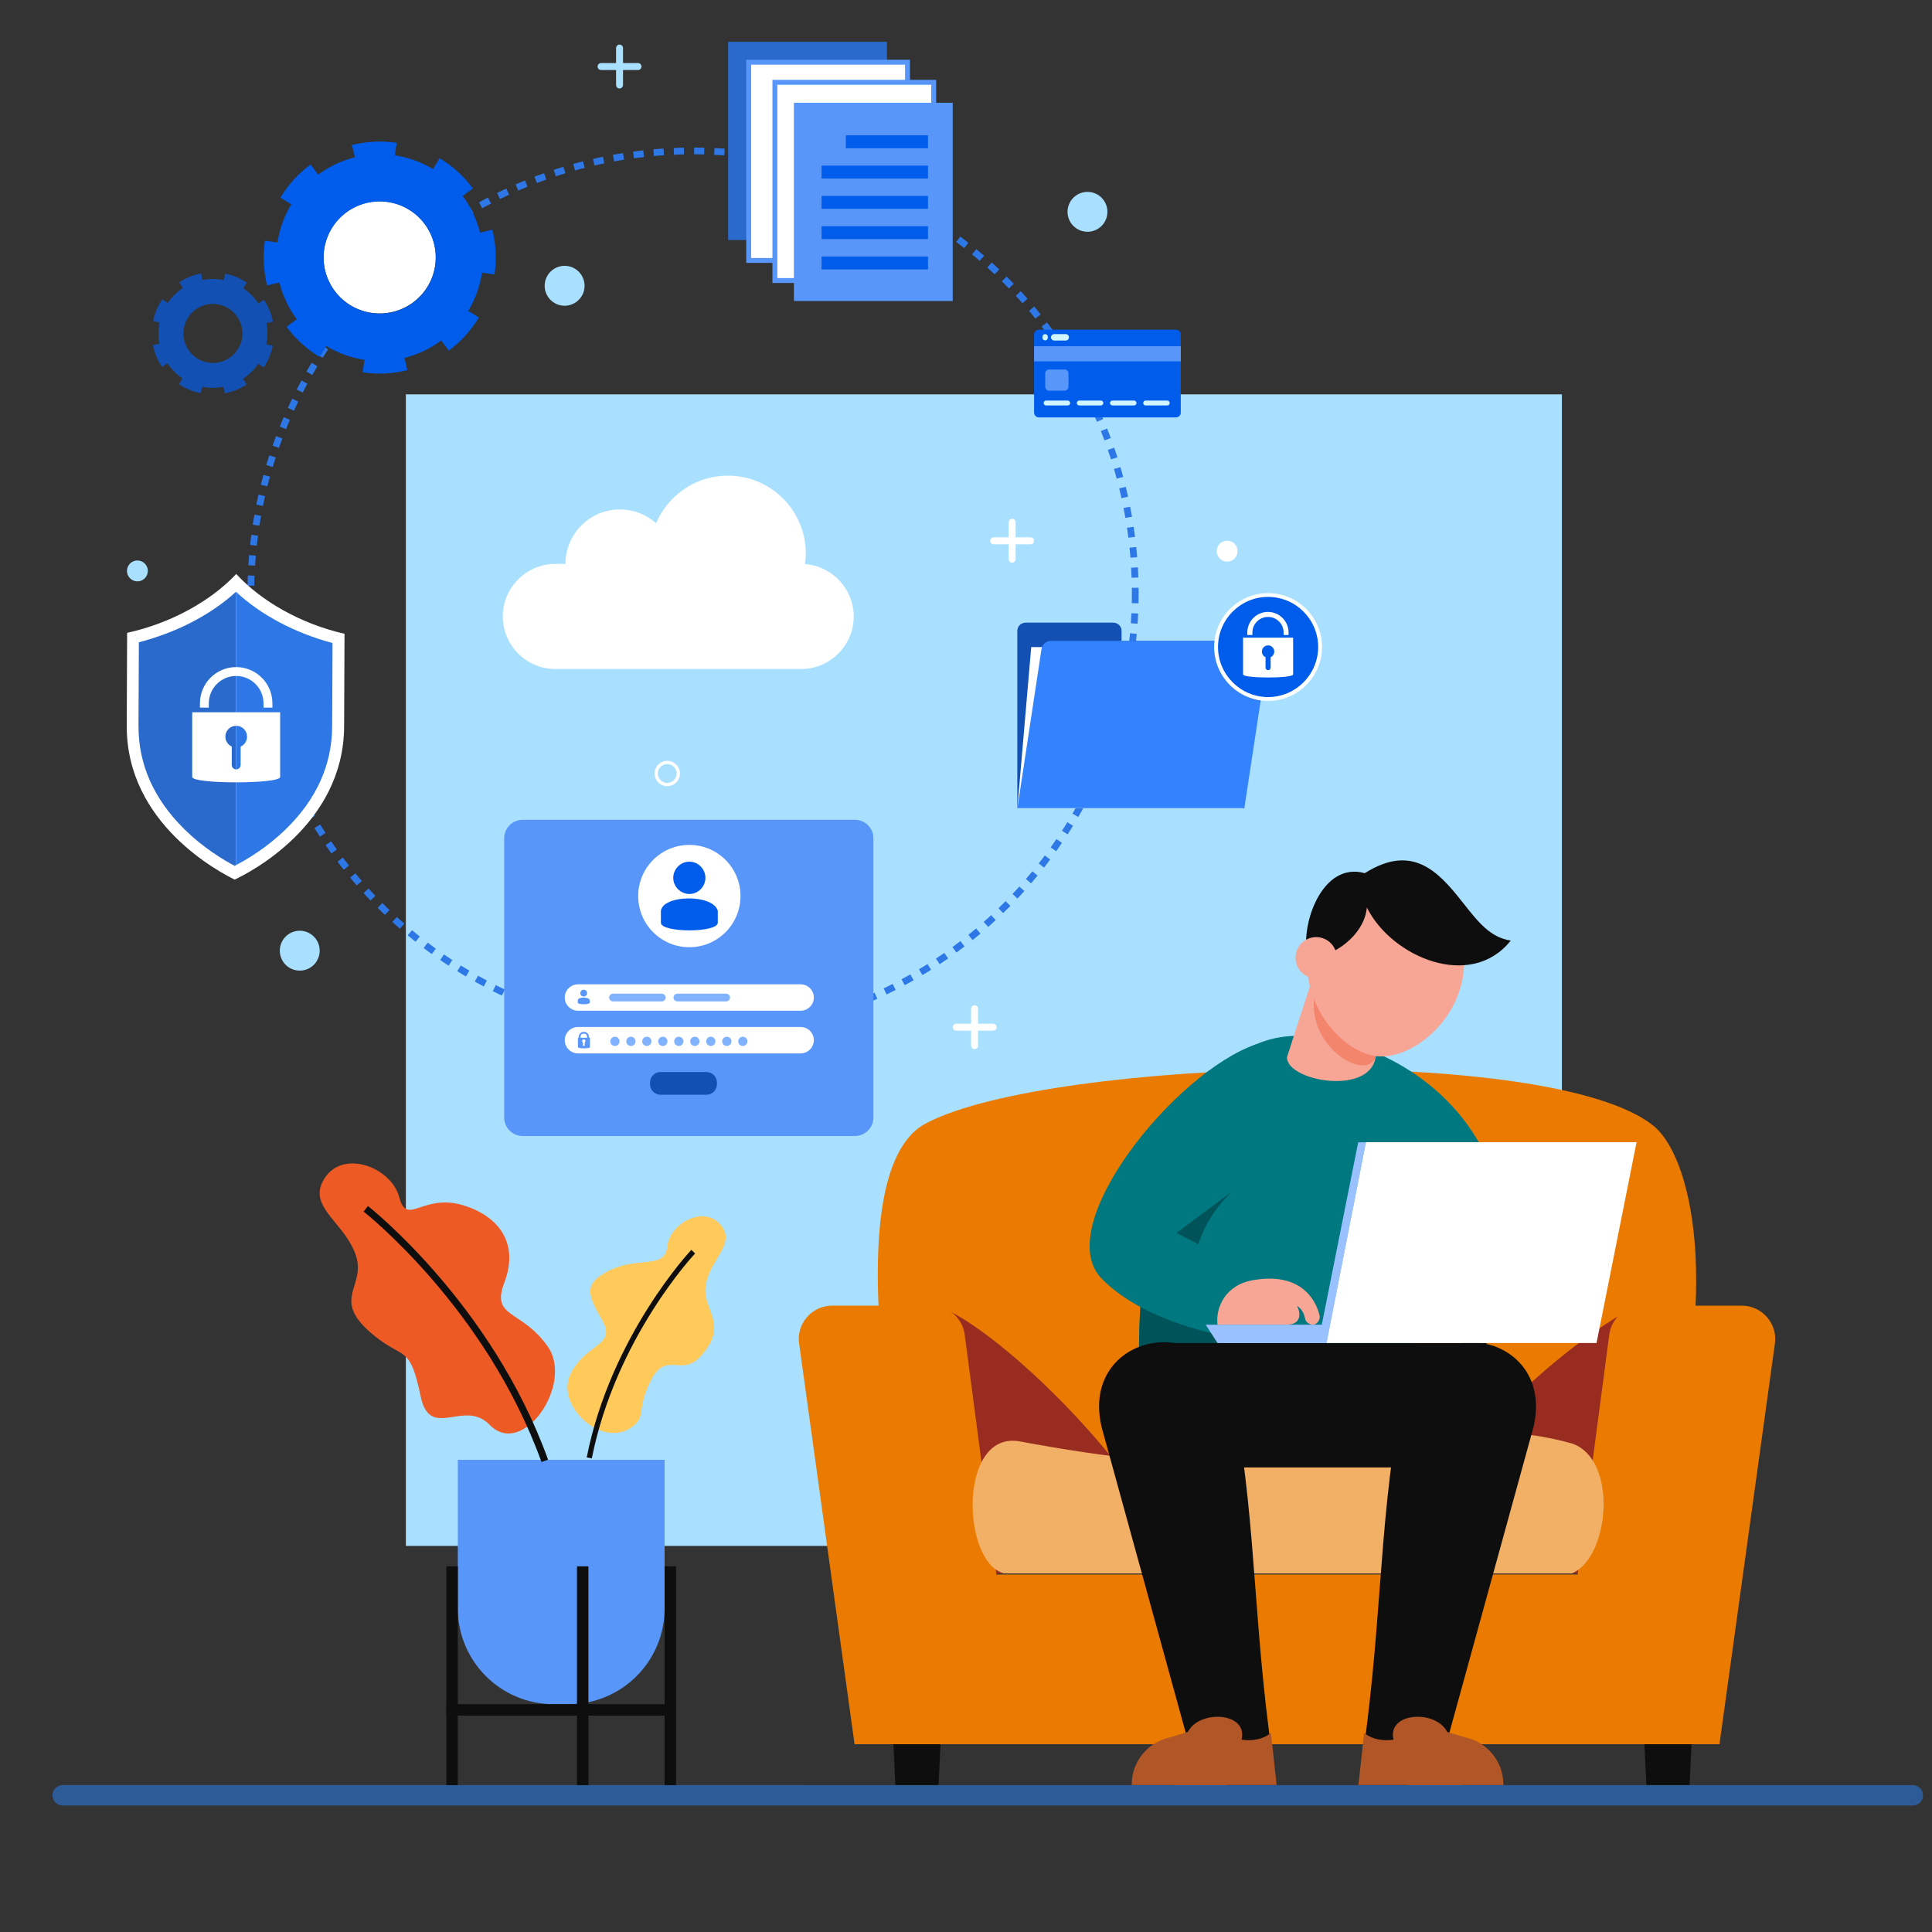 <?xml version="1.0" encoding="utf-8"?>
<!-- Generator: Adobe Illustrator 26.0.1, SVG Export Plug-In . SVG Version: 6.00 Build 0)  -->
<svg version="1.1" xmlns="http://www.w3.org/2000/svg" xmlns:xlink="http://www.w3.org/1999/xlink" x="0px" y="0px"
	 viewBox="0 0 2500 2500" style="enable-background:new 0 0 2500 2500;" xml:space="preserve">
<rect x="0" y="0" width="2500" height="2500" fill="#333333" stroke="none"/>
<style type="text/css">
	.st0{fill:#AAE0FF;}
	.st1{fill:#2D5B98;}
	.st2{fill:#5896FA;}
	.st3{fill:#0E0E0E;}
	.st4{fill:#FFCA59;}
	.st5{fill:#ED5A24;}
	.st6{fill:none;stroke:#2E77E6;stroke-width:8.731;stroke-miterlimit:10;stroke-dasharray:13.096,13.096;}
	.st7{fill:#FFFFFF;}
	.st8{fill:#80B2FF;}
	.st9{fill:#005CEA;}
	.st10{fill:#1251B3;}
	.st11{fill:#D9FFFF;}
	.st12{fill:#296ACC;}
	.st13{fill:#2E77E6;}
	.st14{fill:#FFFFFF;stroke:#5896FA;stroke-width:6.341;stroke-miterlimit:10;}
	.st15{fill:#D1F5FF;}
	.st16{fill:#3383FF;}
	.st17{fill:none;stroke:#FFFFFF;stroke-width:4.226;stroke-miterlimit:10;}
	.st18{fill:#EA7B00;}
	.st19{fill:#982C20;}
	.st20{fill:#F2B066;}
	.st21{fill:#007880;}
	.st22{fill:#005459;}
	.st23{fill:#B15626;}
	.st24{fill:#F7A594;}
	.st25{fill:#99C1FF;}
	.st26{fill:#F4856D;}
</style>
<g id="BG">
</g>
<g id="window">
	<rect x="525.2" y="510.3" class="st0" width="1495.9" height="1490.1"/>
</g>
<g id="shadow">
	<path id="shadow_1_" class="st1" d="M81.1,2336.3h2394.1c7.3,0,13.2-5.9,13.2-13.2l0,0c0-7.3-5.9-13.2-13.2-13.2H81.1
		c-7.3,0-13.2,5.9-13.2,13.2l0,0C67.9,2330.4,73.8,2336.3,81.1,2336.3z"/>
	<g id="plant">
		<g>
			<g>
				<path class="st2" d="M736.1,2205.2h-19.8c-68.4,0-123.9-55.5-123.9-123.9V1889H860v192.3C860,2149.7,804.6,2205.2,736.1,2205.2z
					"/>
				<rect x="577.6" y="2026.8" class="st3" width="14.8" height="283.1"/>
				<rect x="860" y="2026.8" class="st3" width="14.8" height="283.1"/>
				<rect x="746.6" y="2026.8" class="st3" width="14.8" height="283.1"/>
			</g>
			<rect x="577.6" y="2205.2" class="st3" width="283.1" height="14.8"/>
		</g>
		<g>
			<path class="st4" d="M934.6,1587.7c16.1,23.3-16.4,43.3-21.4,75.5c-5.1,32.2,31.9,50.4-7.3,92.6c-24.1,26-44.5-8.5-64.1,31.3
				c-19.6,39.8-4.2,46.6-26.2,60.9c-38.4,25-97.2-30.2-77.4-70c19.8-39.8,59.7-36.2,41.3-69c-18.5-32.7-25.4-46.8,6.5-63.7
				c39.5-20.8,74.3-1.7,77.4-32.2C866.6,1582.7,913.2,1557,934.6,1587.7z"/>
			<path class="st3" d="M765.8,1887.2l-6.6-1.3c31.1-157.3,134.3-267.5,135.4-268.6l4.9,4.7C898.4,1623,796.6,1731.8,765.8,1887.2z"
				/>
		</g>
		<g>
			<path class="st5" d="M417.2,1529.6c-16.7,34,30.3,54,43.5,95.6c13.2,41.6-35.3,56.3,25,104.3c37.1,29.6,44.9,11.1,58.6,77.2
				c12,58.2,56.2,2.8,89.3,37c42.7,44.1,109.3-52.7,75.2-101.3c-34.2-48.7-74-36.1-56.1-83.1c17.9-47-3.4-82.5-49-98.3
				c-56.4-19.6-76.7,27.7-87.1-11.9C506.2,1509.3,439.3,1484.6,417.2,1529.6z"/>
			<path class="st3" d="M700.7,1891.9c-72-199.5-228.6-322.9-230.2-324.1l5.6-7.2c1.6,1.2,160.3,126.3,233.1,328.2L700.7,1891.9z"/>
		</g>
	</g>
</g>
<g id="system">
	<g>
		<g>
			<circle class="st6" cx="896.8" cy="767.5" r="572.2"/>
			<path class="st7" d="M1041.7,729.9c0.6-4.5,1-9,1-13.6c0-55.7-45.1-100.8-100.8-100.8c-41.8,0-77.6,25.4-92.9,61.6
				c-12.5-11.1-28.8-17.9-46.8-17.9c-38.9,0-70.5,31.5-70.5,70.5h-13.1c-37.4,0-68,30.6-68,68v0c0,37.4,30.6,68,68,68h318.1
				c37.4,0,68-30.6,68-68v0C1104.7,762,1076.7,732.5,1041.7,729.9z"/>
			<g>
				<path class="st2" d="M1106.1,1470H676.4c-13.3,0-24-10.8-24-24v-361.2c0-13.3,10.8-24,24-24h429.8c13.3,0,24,10.8,24,24V1446
					C1130.2,1459.3,1119.4,1470,1106.1,1470z"/>
				<g>
					<g>
						<path class="st7" d="M1035.9,1307.9H747.9c-9.4,0-17.1-7.7-17.1-17.1l0,0c0-9.4,7.7-17.1,17.1-17.1h288.1
							c9.4,0,17.1,7.7,17.1,17.1l0,0C1053.1,1300.2,1045.4,1307.9,1035.9,1307.9z"/>
						<path class="st7" d="M1035.9,1363.1H747.9c-9.4,0-17.1-7.7-17.1-17.1l0,0c0-9.4,7.7-17.1,17.1-17.1h288.1
							c9.4,0,17.1,7.7,17.1,17.1l0,0C1053.1,1355.4,1045.4,1363.1,1035.9,1363.1z"/>
						<g>
							<path class="st8" d="M801.7,1347.5c0,3.3-2.7,6-6,6c-3.3,0-6-2.7-6-6c0-3.3,2.7-6,6-6C799,1341.5,801.7,1344.2,801.7,1347.5z
								"/>
							<path class="st8" d="M822.4,1347.5c0,3.3-2.7,6-6,6c-3.3,0-6-2.7-6-6c0-3.3,2.7-6,6-6
								C819.7,1341.5,822.4,1344.2,822.4,1347.5z"/>
							<path class="st8" d="M843,1347.5c0,3.3-2.7,6-6,6c-3.3,0-6-2.7-6-6c0-3.3,2.7-6,6-6C840.3,1341.5,843,1344.2,843,1347.5z"/>
							<path class="st8" d="M863.7,1347.5c0,3.3-2.7,6-6,6c-3.3,0-6-2.7-6-6c0-3.3,2.7-6,6-6C861,1341.5,863.7,1344.2,863.7,1347.5z
								"/>
							<path class="st8" d="M884.4,1347.5c0,3.3-2.7,6-6,6c-3.3,0-6-2.7-6-6c0-3.3,2.7-6,6-6
								C881.7,1341.5,884.4,1344.2,884.4,1347.5z"/>
							<path class="st8" d="M905.1,1347.5c0,3.3-2.7,6-6,6c-3.3,0-6-2.7-6-6c0-3.3,2.7-6,6-6
								C902.4,1341.5,905.1,1344.2,905.1,1347.5z"/>
							<path class="st8" d="M925.8,1347.5c0,3.3-2.7,6-6,6c-3.3,0-6-2.7-6-6c0-3.3,2.7-6,6-6
								C923.1,1341.5,925.8,1344.2,925.8,1347.5z"/>
							<path class="st8" d="M946.5,1347.5c0,3.3-2.7,6-6,6c-3.3,0-6-2.7-6-6c0-3.3,2.7-6,6-6
								C943.8,1341.5,946.5,1344.2,946.5,1347.5z"/>
							<path class="st8" d="M967.2,1347.5c0,3.3-2.7,6-6,6c-3.3,0-6-2.7-6-6c0-3.3,2.7-6,6-6
								C964.5,1341.5,967.2,1344.2,967.2,1347.5z"/>
						</g>
						<g>
							<circle class="st7" cx="892" cy="1159.5" r="66.2"/>
							<g>
								<g>
									<path class="st9" d="M892.1,1156.8c6.5,0,12.4-3.1,16.2-8c2.8-3.5,4.5-8,4.5-12.9c0-11.4-9.3-20.9-20.7-20.9
										c-11.6,0-20.9,9.5-20.9,20.9c0,5,1.7,9.5,4.5,12.9C879.5,1153.6,885.5,1156.8,892.1,1156.8z"/>
								</g>
								<path class="st9" d="M928.8,1194c0,13.2-73.6,13.2-73.6,0l0-15.4c2.9-21,67.6-21.9,73.6,0L928.8,1194z"/>
							</g>
						</g>
						<path class="st2" d="M762.2,1342.8v-0.9c0-3.7-3-6.7-6.7-6.7c-3.7,0-6.7,3-6.7,6.7v0.9h-1v12.2c0,2.1,15.6,2.1,15.6,0v-12.2
							H762.2z M751.1,1341.9c0-2.3,1.4-4.5,4.3-4.5c2.9,0,4.4,2,4.4,4.5v0.9h-8.7V1341.9z M756.6,1348.9v3.5c0,0.6-0.5,1.1-1.2,1.1
							c-0.6,0-1.1-0.4-1.1-1.1v-3.5c-0.6-0.4-1.1-1-1.1-1.8c0-1.2,1-2.2,2.2-2.2c1.2,0,2.2,1,2.2,2.2
							C757.6,1347.9,757.1,1348.6,756.6,1348.9z"/>
						<g>
							<g>
								<g>
									<path class="st2" d="M755.4,1289.5c1.4,0,2.6-0.7,3.4-1.7c0.6-0.7,0.9-1.7,0.9-2.7c0-2.4-2-4.4-4.4-4.4
										c-2.4,0-4.4,2-4.4,4.4c0,1,0.3,2,0.9,2.7C752.8,1288.9,754,1289.5,755.4,1289.5z"/>
								</g>
								<path class="st2" d="M763.2,1297.4c0,2.8-15.6,2.8-15.6,0l0.1-3.2c0.6-4.4,14.3-4.6,15.5,0L763.2,1297.4z"/>
							</g>
							<path class="st8" d="M856.3,1295.8h-63.1c-2.8,0-5-2.3-5-5l0,0c0-2.8,2.3-5,5-5h63.1c2.8,0,5,2.3,5,5l0,0
								C861.4,1293.5,859.1,1295.8,856.3,1295.8z"/>
							<path class="st8" d="M939.6,1295.8h-63.1c-2.8,0-5-2.3-5-5l0,0c0-2.8,2.3-5,5-5h63.1c2.8,0,5,2.3,5,5l0,0
								C944.6,1293.5,942.4,1295.8,939.6,1295.8z"/>
						</g>
					</g>
					<path class="st10" d="M914.1,1416.6h-59.4c-7.5,0-13.6-6.1-13.6-13.6v-2.2c0-7.5,6.1-13.6,13.6-13.6h59.4
						c7.5,0,13.6,6.1,13.6,13.6v2.2C927.7,1410.5,921.6,1416.6,914.1,1416.6z"/>
				</g>
			</g>
			<g>
				<g>
					<g>
						<g>
							<path class="st11" d="M164.3,818.8L164.3,818.8c0-0.5,0-0.7,0-0.7C164.3,818.1,164.3,818.8,164.3,818.8z"/>
							<path class="st11" d="M164.3,818.8L164.3,818.8c0-0.5,0-0.7,0-0.7C164.3,818.1,164.3,818.8,164.3,818.8z"/>
							<path class="st11" d="M445.9,820c0,0,0-0.6,0-0.7C445.9,819.4,445.9,819.6,445.9,820L445.9,820z"/>
							<path class="st11" d="M445.9,820c0,0,0-0.6,0-0.7C445.9,819.4,445.9,819.6,445.9,820L445.9,820z"/>
							<path class="st7" d="M305.7,742.7c-32.8,35.1-85.2,64-141.2,76.2c0,3.7-0.1,24.5-0.5,120c-0.6,127.5,120.7,189.8,139.6,199.3
								c18.2-8.4,141.1-70.6,141.7-198.1c0.4-95.6,0.5-116.3,0.5-120C389.8,807.4,338.2,778.2,305.7,742.7z"/>
						</g>
					</g>
					<g>
						<g>
							<path class="st12" d="M305.3,765.8c-32.1,29.5-76.6,52.6-125.6,65.3l-0.5,108c-0.2,49.4,19.4,94.1,58.4,132.9
								c25.6,25.5,52.5,41.3,66.1,48.4c0.6-0.3,1.2-0.6,1.9-1V766C305.5,765.9,305.4,765.8,305.3,765.8z"/>
						</g>
						<g>
							<path class="st13" d="M305.6,766v353.3c14.2-7.4,40-22.6,64.7-46.8c39.3-38.4,59.3-82.9,59.5-132.4l0.5-108
								C381.6,819.1,337.4,795.6,305.6,766z"/>
						</g>
					</g>
				</g>
				<g>
					<path class="st7" d="M248.7,921.7v83.7c0,9.3,113.8,9.3,113.8,0v-83.7H248.7z M311.4,966.1v23.7c0,3.2-2.6,5.8-5.7,5.8
						c-3.2,0-5.8-2.6-5.8-5.8v-23.8c-4.9-2.2-8.3-7.1-8.3-12.8c0-7.8,6.3-14,14.1-14c7.8,0,14,6.3,14,14
						C319.7,959,316.3,963.9,311.4,966.1z"/>
					<path class="st7" d="M352.5,915.7H341v-5.6c0-19.5-15.9-35.4-35.4-35.4c-19.5,0-35.4,15.9-35.4,35.4v5.6h-11.5v-5.6
						c0-25.9,21-46.9,46.9-46.9c25.9,0,46.9,21,46.9,46.9V915.7z"/>
				</g>
			</g>
			<g>
				<g>
					<rect x="942.2" y="54.1" class="st12" width="205.5" height="256.5"/>
				</g>
				<g>
					<rect x="968.8" y="80.5" class="st14" width="205.5" height="256.5"/>
				</g>
				<g>
					<rect x="1002.7" y="106.5" class="st14" width="205.5" height="256.5"/>
				</g>
				<g>
					<rect x="1027.3" y="133" class="st2" width="205.5" height="256.5"/>
					<rect x="1094.5" y="175.1" class="st9" width="106.3" height="16.7"/>
					<rect x="1063.1" y="214.3" class="st9" width="137.7" height="16.7"/>
					<rect x="1063.1" y="253.5" class="st9" width="137.7" height="16.7"/>
					<rect x="1063.1" y="292.7" class="st9" width="137.7" height="16.7"/>
					<rect x="1063.1" y="331.9" class="st9" width="137.7" height="16.7"/>
				</g>
			</g>
			<g>
				
					<ellipse transform="matrix(0.223 -0.975 0.975 0.223 56.807 737.773)" class="st7" cx="491.4" cy="333.2" rx="72.6" ry="72.6"/>
				<g>
					<path class="st9" d="M605.9,402.3c9.4-15.6,15.3-32.5,17.8-49.5l5.4,0.8l10.7,1.6l0.1,0c2.9-19.5,1.9-39.2-2.8-58l-15.9,3.9
						c-4.3-17-11.8-33.2-22.5-47.5l13.2-9.8c-11.3-15.3-25.7-28.7-43-39.1l-8.5,14.1c-15.7-9.4-32.5-15.3-49.5-17.8l2.4-16.2
						c-19.5-2.9-39.2-1.8-58,2.8l3.9,15.9c-17,4.3-33.2,11.8-47.5,22.5l-9.8-13.2c-15.3,11.3-28.7,25.7-39.1,43l14.1,8.5
						c-9.4,15.7-15.3,32.5-17.8,49.5l-11.5-1.7l-4.7-0.7l-0.1,0c-2.9,19.5-1.8,39.2,2.8,58l15.9-3.9c4.3,17,11.8,33.3,22.5,47.6
						l-13.2,9.8c11.3,15.3,25.7,28.6,42.9,39l8.5-14.1c15.7,9.4,32.5,15.3,49.5,17.8l-1.9,12.6l-0.5,3.6c19.5,2.9,39.1,1.8,57.9-2.8
						l-3.9-15.9c17-4.3,33.3-11.8,47.6-22.5l9.8,13.2c15.2-11.3,28.6-25.7,39-43L605.9,402.3z M453.9,395.4
						c-34.4-20.7-45.4-65.3-24.7-99.6c20.7-34.3,65.3-45.3,99.6-24.6c34.3,20.7,45.3,65.3,24.7,99.6
						C532.8,405,488.2,416.1,453.9,395.4z"/>
				</g>
				<g>
					<path class="st10" d="M334.2,392.6c-5.3-8-12-14.6-19.5-19.6l1.6-2.4l3.2-4.7l0-0.1c-8.6-5.8-18.2-9.8-28.2-11.8l-1.7,8.4
						c-9.1-1.8-18.5-1.9-27.7-0.1l-1.7-8.5c-9.8,1.9-19.4,5.8-28.3,11.6l4.8,7.2c-8,5.3-14.6,12-19.6,19.5l-7.2-4.8
						c-5.8,8.6-9.7,18.2-11.8,28.2l8.4,1.7c-1.8,9.1-1.9,18.5-0.1,27.7l-8.5,1.7c1.9,9.8,5.8,19.4,11.6,28.3l7.2-4.8
						c5.3,8,12,14.6,19.5,19.6L233,495l-1.4,2.1l0,0c8.6,5.8,18.2,9.7,28.2,11.8l1.7-8.4c9.1,1.8,18.5,1.9,27.7,0l1.7,8.5
						c9.8-1.9,19.4-5.7,28.3-11.6l-4.8-7.2c8-5.3,14.6-12,19.7-19.5l5.6,3.7l1.6,1.1c5.8-8.6,9.7-18.2,11.7-28.2l-8.4-1.7
						c1.8-9.1,1.9-18.5,0.1-27.7l8.5-1.7c-1.9-9.8-5.8-19.4-11.6-28.2L334.2,392.6z M296.6,463.3c-17.6,11.7-41.3,6.8-53-10.8
						c-11.6-17.6-6.8-41.3,10.8-52.9c17.6-11.6,41.3-6.8,52.9,10.8C319.1,428,314.2,451.7,296.6,463.3z"/>
				</g>
			</g>
			<g>
				<path class="st9" d="M1521.7,540.1l-177.4,0c-3.4,0-6.2-2.8-6.2-6.2l0-101.1c0-3.4,2.8-6.2,6.2-6.2h177.4c3.4,0,6.2,2.8,6.2,6.2
					v101.1C1528,537.3,1525.2,540.1,1521.7,540.1z"/>
				<rect x="1338.1" y="448" class="st2" width="189.9" height="19.6"/>
				<path class="st15" d="M1381.6,518.3l-27.9,0c-1.8,0-3.2,1.4-3.2,3.2v0c0,1.8,1.4,3.2,3.2,3.2h27.9c1.8,0,3.2-1.4,3.2-3.2l0,0
					C1384.8,519.8,1383.3,518.3,1381.6,518.3z"/>
				<path class="st15" d="M1424.5,518.3h-27.9c-1.8,0-3.2,1.4-3.2,3.2l0,0c0,1.8,1.4,3.2,3.2,3.2h27.9c1.8,0,3.2-1.4,3.2-3.2l0,0
					C1427.7,519.8,1426.3,518.3,1424.5,518.3z"/>
				<path class="st15" d="M1467.4,518.3h-27.9c-1.8,0-3.2,1.4-3.2,3.2l0,0c0,1.8,1.4,3.2,3.2,3.2h27.9c1.8,0,3.2-1.4,3.2-3.2l0,0
					C1470.6,519.8,1469.2,518.3,1467.4,518.3z"/>
				<path class="st15" d="M1510.4,518.3h-27.9c-1.8,0-3.2,1.4-3.2,3.2l0,0c0,1.8,1.4,3.2,3.2,3.2h27.9c1.8,0,3.2-1.4,3.2-3.2l0,0
					C1513.6,519.8,1512.1,518.3,1510.4,518.3z"/>
				<path class="st15" d="M1352.4,432.3L1352.4,432.3c-2,0-3.5,1.6-3.5,3.5v1.2c0,2,1.6,3.5,3.5,3.5l0,0c2,0,3.5-1.6,3.5-3.5v-1.2
					C1355.9,433.9,1354.3,432.3,1352.4,432.3z"/>
				<path class="st15" d="M1360,436.5L1360,436.5c0,2.3,1.9,4.2,4.2,4.2h14.8c2.3,0,4.2-1.9,4.2-4.2l0,0c0-2.3-1.9-4.2-4.2-4.2
					h-14.8C1361.9,432.3,1360,434.2,1360,436.5z"/>
				<path class="st2" d="M1357.6,478.1h19.9c2.8,0,5.1,2.3,5.1,5.1v17.3c0,2.8-2.3,5.1-5.1,5.1h-19.9c-2.8,0-5.1-2.3-5.1-5.1v-17.3
					C1352.5,480.4,1354.8,478.1,1357.6,478.1z"/>
			</g>
			<g>
				<g>
					<path class="st10" d="M1451.3,829.4v-13c0-5.9-4.8-10.7-10.7-10.7h-113.5c-5.9,0-10.7,4.8-10.7,10.7v229.3h293.7V829.4H1451.3z
						"/>
					<polygon class="st7" points="1622.4,837.3 1334.4,837.3 1316.5,1045.7 1608.7,1045.7 					"/>
					<path class="st16" d="M1610.2,1045.7h-293.7l31.2-205.9c0.9-6,6.1-10.5,12.2-10.5h268.8c7.5,0,13.3,6.7,12.2,14.2
						L1610.2,1045.7z"/>
				</g>
				<g>
					<g>
						
							<ellipse transform="matrix(0.707 -0.707 0.707 0.707 -111.418 1405.529)" class="st9" cx="1640.9" cy="837.3" rx="67.3" ry="67.3"/>
						<path class="st7" d="M1640.9,907c-38.5,0-69.8-31.3-69.8-69.8c0-38.5,31.3-69.7,69.8-69.7c38.5,0,69.8,31.3,69.8,69.7
							C1710.7,875.7,1679.4,907,1640.9,907z M1640.9,772.4c-35.8,0-64.8,29.1-64.8,64.8c0,35.7,29.1,64.8,64.8,64.8
							s64.8-29.1,64.8-64.8C1705.7,801.5,1676.7,772.4,1640.9,772.4z"/>
					</g>
					<g>
						<path class="st7" d="M1608.5,825.1v47.6c0,5.3,64.8,5.3,64.8,0v-47.6H1608.5z M1644.2,850.4v13.5c0,1.8-1.5,3.3-3.3,3.3
							c-1.8,0-3.3-1.5-3.3-3.3v-13.5c-2.8-1.2-4.7-4.1-4.7-7.3c0-4.4,3.6-8,8-8c4.4,0,8,3.6,8,8
							C1648.9,846.3,1647,849.1,1644.2,850.4z"/>
						<path class="st7" d="M1667.6,821.7h-6.6v-3.2c0-11.1-9-20.2-20.2-20.2c-11.1,0-20.2,9-20.2,20.2v3.2h-6.6v-3.2
							c0-14.7,12-26.7,26.7-26.7c14.7,0,26.7,12,26.7,26.7V821.7z"/>
					</g>
				</g>
			</g>
		</g>
		<circle class="st0" cx="1407.2" cy="274.1" r="25.8"/>
		
			<ellipse transform="matrix(0.169 -0.986 0.986 0.169 242.107 1027.713)" class="st0" cx="730.7" cy="370.2" rx="25.8" ry="25.8"/>
		<circle class="st7" cx="1587.9" cy="713.2" r="13.5"/>
		
			<ellipse transform="matrix(0.229 -0.974 0.974 0.229 -582.113 742.439)" class="st0" cx="177.4" cy="738.5" rx="13.5" ry="13.5"/>
		
			<ellipse transform="matrix(0.901 -0.434 0.434 0.901 -495.586 290.699)" class="st0" cx="388.2" cy="1229.7" rx="25.8" ry="25.8"/>
		<g>
			<path class="st0" d="M801.7,114.5L801.7,114.5c-2.5,0-4.5-2-4.5-4.5V62.2c0-2.5,2-4.5,4.5-4.5l0,0c2.5,0,4.5,2,4.5,4.5V110
				C806.1,112.5,804.1,114.5,801.7,114.5z"/>
			<path class="st0" d="M773.3,86.1L773.3,86.1c0-2.5,2-4.5,4.5-4.5h47.8c2.5,0,4.5,2,4.5,4.5l0,0c0,2.5-2,4.5-4.5,4.5h-47.8
				C775.3,90.6,773.3,88.6,773.3,86.1z"/>
		</g>
		<g>
			<path class="st7" d="M1309.7,728.1L1309.7,728.1c-2.5,0-4.5-2-4.5-4.5v-47.8c0-2.5,2-4.5,4.5-4.5l0,0c2.5,0,4.5,2,4.5,4.5v47.8
				C1314.2,726.1,1312.2,728.1,1309.7,728.1z"/>
			<path class="st7" d="M1281.3,699.8L1281.3,699.8c0-2.5,2-4.5,4.5-4.5h47.8c2.5,0,4.5,2,4.5,4.5l0,0c0,2.5-2,4.5-4.5,4.5h-47.8
				C1283.3,704.2,1281.3,702.2,1281.3,699.8z"/>
		</g>
		<g>
			<path class="st7" d="M1261.1,1357.6L1261.1,1357.6c-2.5,0-4.5-2-4.5-4.5v-47.8c0-2.5,2-4.5,4.5-4.5l0,0c2.5,0,4.5,2,4.5,4.5v47.8
				C1265.6,1355.6,1263.6,1357.6,1261.1,1357.6z"/>
			<path class="st7" d="M1232.8,1329.2L1232.8,1329.2c0-2.5,2-4.5,4.5-4.5h47.8c2.5,0,4.5,2,4.5,4.5l0,0c0,2.5-2,4.5-4.5,4.5h-47.8
				C1234.8,1333.7,1232.8,1331.7,1232.8,1329.2z"/>
		</g>
		<circle class="st17" cx="863.4" cy="1000.9" r="14.3"/>
	</g>
</g>
<g id="male">
	<g>
		<g>
			<polygon class="st3" points="1214.5,2309.8 1158.6,2309.8 1152.8,2188.2 1220.3,2188.2 			"/>
			<polygon class="st3" points="2186.3,2309.8 2130.4,2309.8 2124.6,2188.2 2192.1,2188.2 			"/>
			<path class="st18" d="M2137.6,1977.2c-6.2,19.1-12.9,38.7-20.2,58.9h-928.3c0,0-119.8-487.6,0-576.8c3.1-2.3,6.7-4.5,11-6.7
				c161.3-82.9,808.2-102.4,939.6,4.3c1,0.8,1.9,1.6,2.8,2.4C2190.9,1503.7,2233,1681,2137.6,1977.2z"/>
			<path class="st19" d="M1539.1,2036h-349.8l34.1-341.7C1284.4,1720.8,1446.8,1860.5,1539.1,2036z"/>
			<path class="st19" d="M2137.6,1977.2c-6.2,19.1-12.9,38.7-20.2,58.9h-337.2c58-107.5,198.6-270.4,335.1-345.4L2137.6,1977.2z"/>
			<path class="st18" d="M2253.9,1689.5h-128.7c-21.6,0-39.9,16-42.8,37.5l-41,310.4h-752.1l-41-310.4
				c-2.8-21.4-21.1-37.5-42.8-37.5h-128.7c-26.8,0-47.2,24.3-42.5,50.7l71.5,516.8h70.7v0h1046.2v0h2.3l71.5-516.8
				C2301.1,1713.8,2280.8,1689.5,2253.9,1689.5z"/>
			<g>
				<g>
					<path class="st20" d="M2033.9,1867.8c60.6,20.3,48.8,148.5,0,168.2h-734.7c-54.9-14.2-59.5-183.8,19.6-171
						C1803.1,1956.1,1826.6,1810.8,2033.9,1867.8z"/>
				</g>
			</g>
		</g>
		<g>
			<path class="st21" d="M1473.9,1737.8c-0.2,33.1,1.6,64.3,5.1,91.6h344.5L1844,1493c-20.5-122.9-76.5-152.6-165.2-152.6
				c-79.4,0-132.2,64.7-164.3,151.4C1486.7,1566.6,1474.4,1657.9,1473.9,1737.8z"/>
			<path class="st22" d="M1473.9,1744.3l124.7-7.5c-69.2-22.7-74.7-128.9-4.4-195l-79.8-50.1
				C1486.7,1566.6,1474.4,1664.3,1473.9,1744.3z"/>
			<polygon class="st3" points="1450.2,1898.9 1923.5,1898.9 1923.5,1737.9 1497.2,1737.9 			"/>
			<g>
				<g>
					<path class="st3" d="M1984,1847.8l-127.1,461.9h-99.1c31.4-196.6,24.4-324.4,53.9-487.6
						C1837.5,1688.2,2014.8,1723.6,1984,1847.8z"/>
				</g>
				<g>
					<path class="st23" d="M1821.3,2309.8c0-0.3,0-0.6,0-0.9c0-34.2,27.8-62,62-62s62,27.8,62,62c0,0.3,0,0.6,0,0.9H1821.3z"/>
					<path class="st23" d="M1895.2,2248l-22.5-6.9c-14.9-29.3-78.3-25.6-69.5,10c-24.9,3.7-38-8.7-38-8.7l-7.4,67.4h134.4
						L1895.2,2248z"/>
				</g>
			</g>
			<g>
				<g>
					<path class="st3" d="M1425.8,1847.8l127.1,461.9h99.1c-31.4-196.6-24.4-324.4-53.9-487.6
						C1572.2,1688.2,1394.9,1723.6,1425.8,1847.8z"/>
				</g>
				<g>
					<path class="st23" d="M1588.5,2309.8c0-0.3,0-0.6,0-0.9c0-34.2-27.8-62-62-62s-62,27.8-62,62c0,0.3,0,0.6,0,0.9H1588.5z"/>
					<path class="st23" d="M1514.6,2248l22.5-6.9c14.9-29.3,78.3-25.6,69.5,10c24.9,3.7,38-8.7,38-8.7l7.4,67.4h-134.4L1514.6,2248z
						"/>
				</g>
			</g>
			<path class="st21" d="M1625.7,1351.2c46.5,28.2,53.1,112,29.3,145.4l-132.7,98.8l135.1,69.6l-21.9,71.8c0,0-141-11.5-210-82.3
				C1359.2,1586.6,1520.7,1386.9,1625.7,1351.2z"/>
			<path class="st21" d="M1720,1478.3c-39.8-49.9-12.3-127.1,38.4-124.8c165.1,58.1,216.1,219.5,163.8,291.9
				c-44.8,62.1-241.9,86-241.9,86v-68l137-29.6C1817.2,1633.8,1746.6,1524.4,1720,1478.3z"/>
			<g>
				<path class="st24" d="M1575.4,1714.1c-2.6-22.8,10.8-51.2,45-57.4c59.8-10.9,81.5,22,87.1,45.4c1.5,6.1-4.1,12.6-9.2,12
					c-5.1-0.6-8.7-3.5-9.6-8.1c-1.1-5.6-4-12.5-10.4-16.2c6.2,12.1,3.6,24.3-13.2,24.3H1575.4z"/>
				<g>
					<path class="st25" d="M1710.4,1714.1l47.1-236h10c-3.2,16.3-49.5,252.4-50.9,259.8c-12.3,0-125.7,0-141.1,0l-15.4-23.8H1710.4z
						"/>
					<polygon class="st7" points="1767.5,1478 2117.7,1478 2065.9,1737.9 1716.5,1737.9 					"/>
				</g>
			</g>
			<g>
				<g>
					<path class="st24" d="M1665.3,1368.1c0,26.9,80.5,44.7,106.8,16.4c4-4.2,6.7-9.5,7.8-15.9l15.2-68l-96.2-36.3l-2.9,8.9
						L1665.3,1368.1z"/>
					<path class="st26" d="M1779.9,1368.6l15.2-68l-91-24.5C1680.6,1346.2,1764.6,1402.2,1779.9,1368.6z"/>
				</g>
				<path class="st24" d="M1691.8,1238.2c-5.1,66.9,47.8,125.7,92.1,128.7c44.3,3,105.4-46.5,110.4-113.4s-36.2-124.5-92.1-128.7
					C1746.3,1120.6,1696.9,1171.4,1691.8,1238.2z"/>
				<path class="st3" d="M1766,1129.9c61.3-38.8,95-2.3,125.6,36.4c21.4,27.2,36.6,46.7,63.3,50.8c-51.3,64.7-153.8,22-186.2-42.8
					c-3.2,36.9-46.7,67.5-76.8,63.9C1682.1,1197.2,1710.5,1114.2,1766,1129.9z"/>
				
					<ellipse transform="matrix(0.987 -0.16 0.16 0.987 -176.485 288.877)" class="st24" cx="1703.5" cy="1239.1" rx="26.7" ry="26.7"/>
			</g>
		</g>
	</g>
</g>
</svg>
